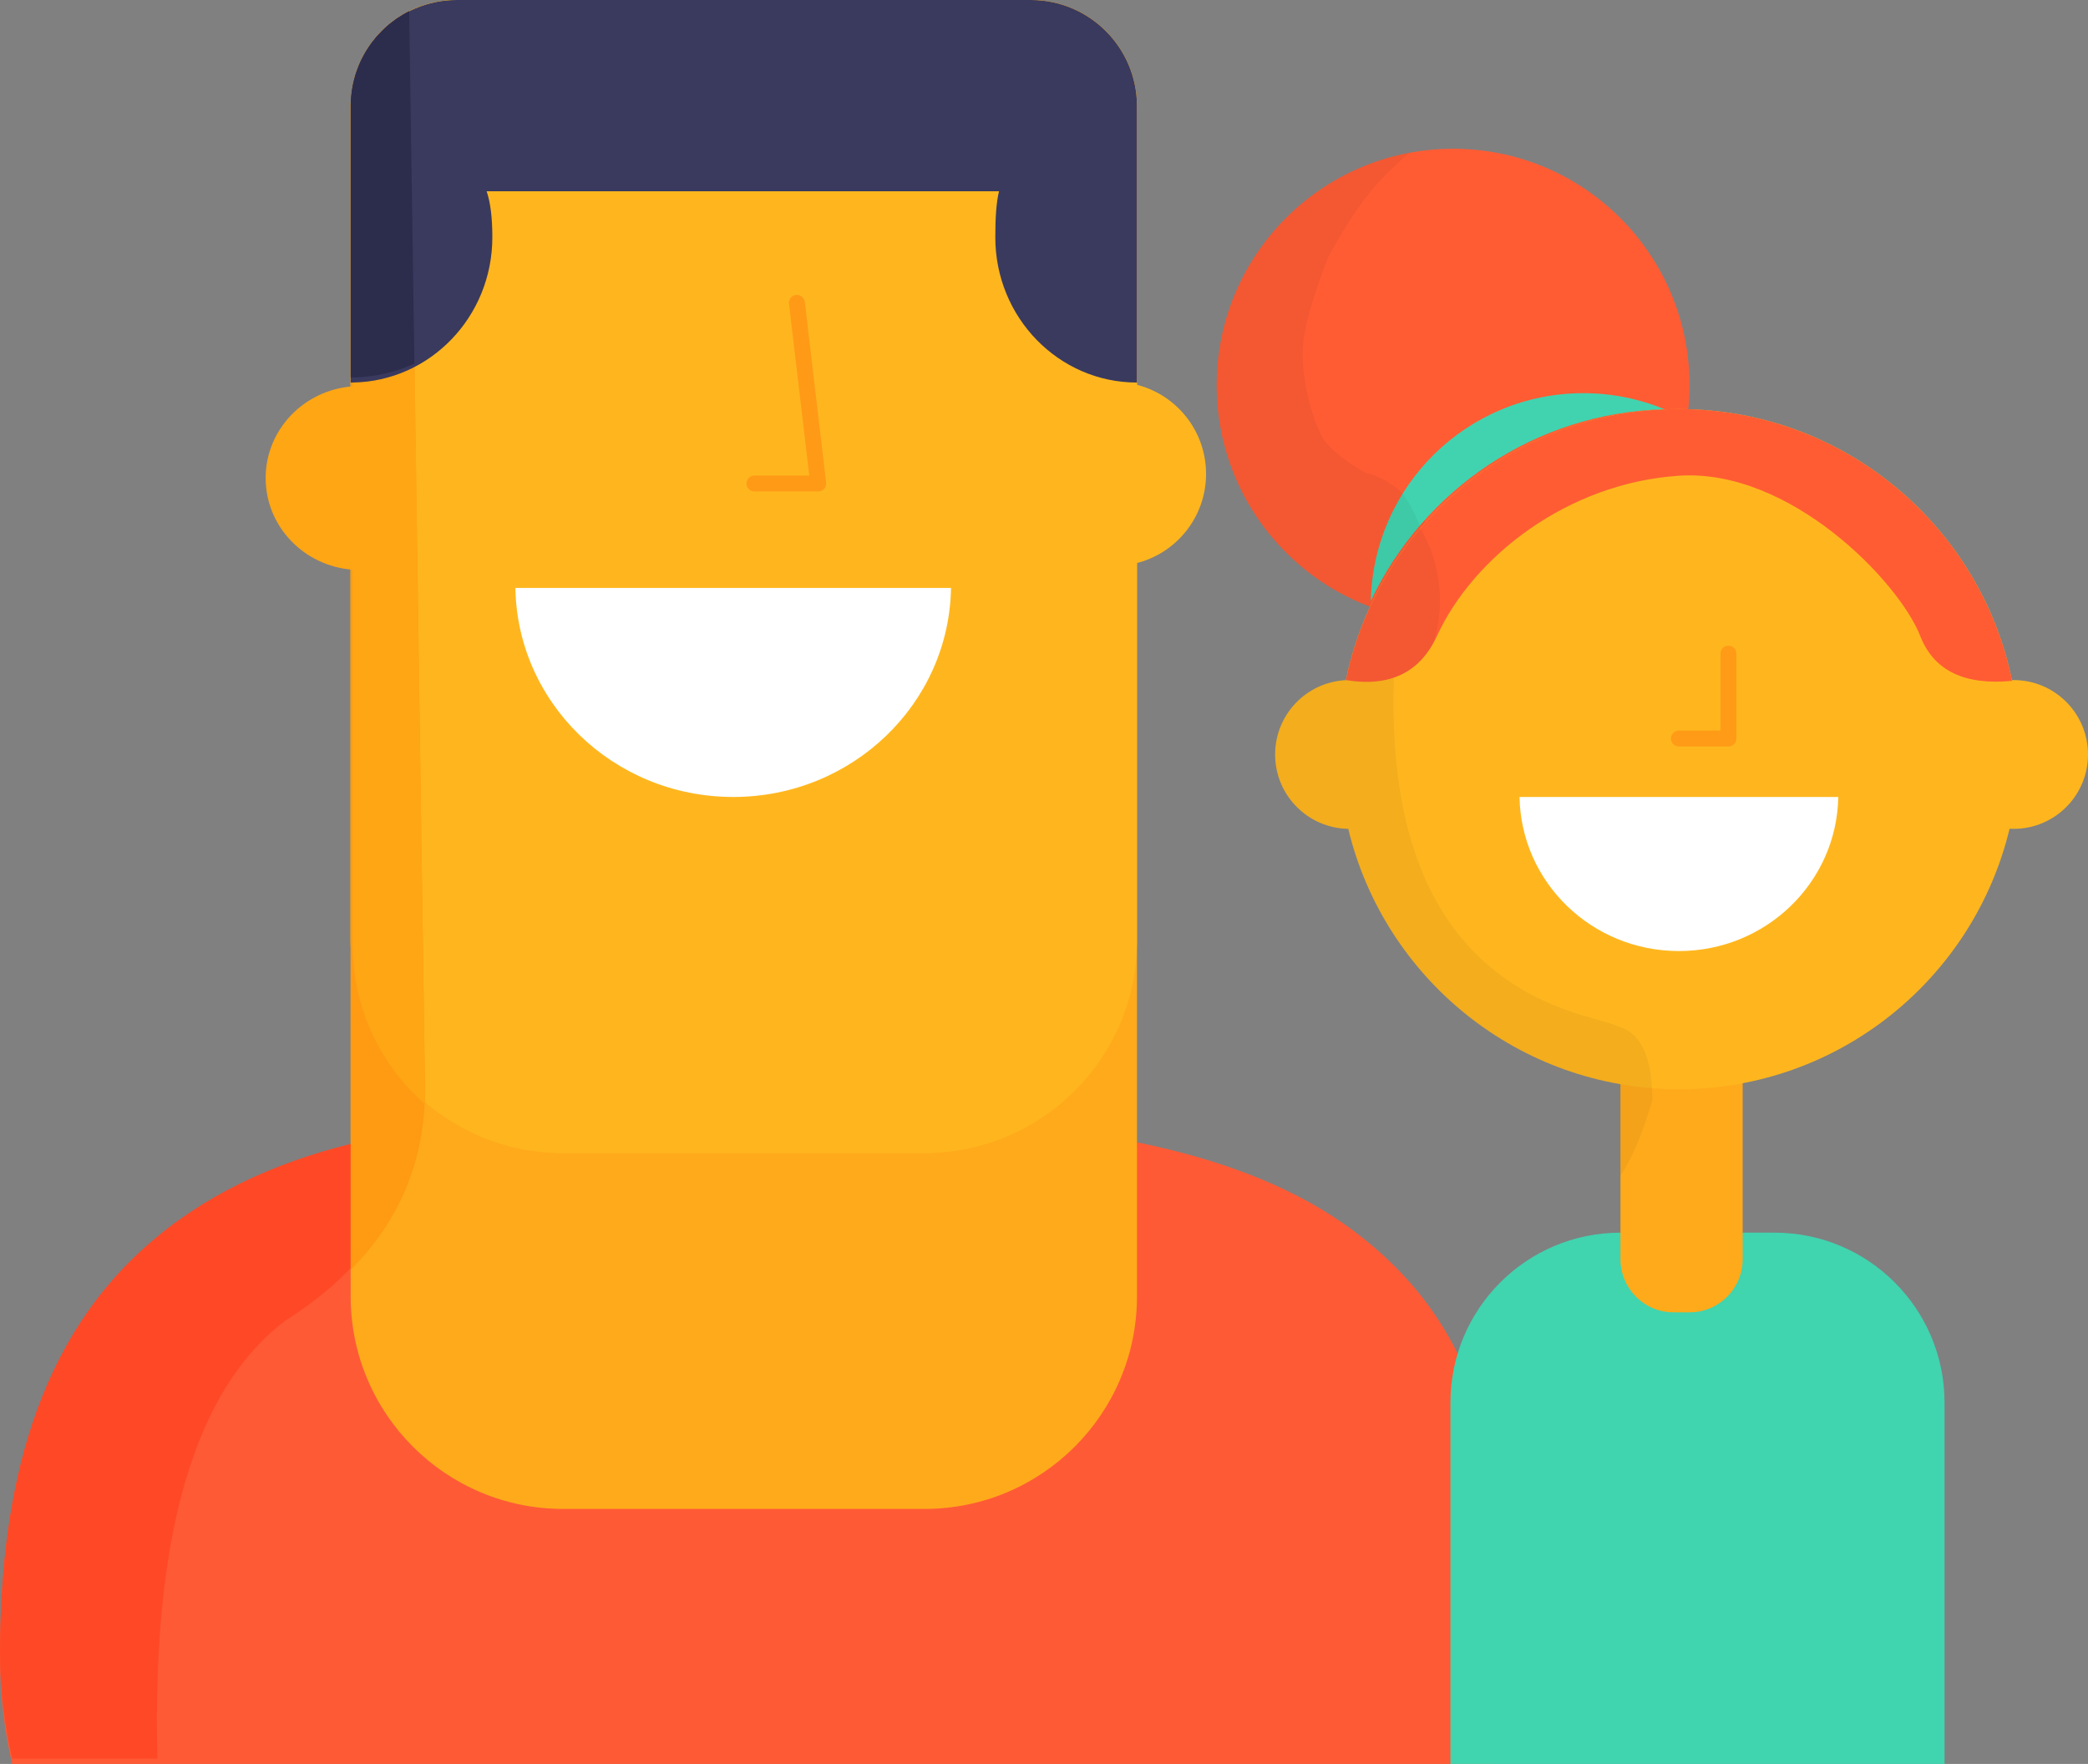 <?xml version="1.0" encoding="UTF-8"?>
<svg width="393px" height="332px" viewBox="0 0 393 332" version="1.1" xmlns="http://www.w3.org/2000/svg" xmlns:xlink="http://www.w3.org/1999/xlink">
    <rect x="0" y="0" width="393" height="332" fill="#808080" stroke="none"/>
    <title>74DC3320-20BC-41FE-850B-7689993D4941</title>
    <g id="Page-1" stroke="none" stroke-width="1" fill="none" fill-rule="evenodd">
        <g id="baby-club-2022" transform="translate(-1021, -755)">
            <g id="parents" transform="translate(1021, 755)">
                <g id="Group-11">
                    <path d="M143.355,210 C144.186,210.001 145.017,210.002 145.85,210.004 L148.349,210.012 L148.349,210.012 L150.854,210.026 C189.695,210.283 229.759,212.788 255.033,231.861 C282.21,252.37 283,280.704 283,311.999 C283,318.824 282.391,325.508 281.199,332 L2.287,332 C0.783,325.508 0,318.824 0,311.999 C0,284.289 5.169,254.901 27.054,235.211 C54.051,210.921 94.243,210.026 139.343,210 Z" id="Combined-Shape" fill="#FF5A36"></path>
                    <path d="M86,0 L194,0 C205.046,-2.02906125e-15 214,8.954 214,20 L214,244 C214,266.091 196.091,284 174,284 L106,284 C83.909,284 66,266.091 66,244 L66,20 C66,8.954 74.954,5.58177493e-15 86,0 Z" id="Combined-Shape" fill="#FFAA1B"></path>
                    <path d="M194,0 C205.045,-5.5816064e-15 213.999,8.954 214,19.999 L214,177 C214,199.091 196.091,217 174,217 L106,217 C83.909,217 66,199.091 66,177 L66,20 C66,8.954 74.954,-5.0763661e-15 86,0 L194,0 Z" id="Combined-Shape" fill="#FFB61E"></path>
                    <path d="M193.694,0 C204.74,-2.02899999e-15 213.694,8.954 213.694,19.999 L213.695,72.353 C221.323,74.156 227,81.013 227,89.196 C227,97.38 221.323,104.237 213.695,106.04 L213.694,177 C213.694,199.091 195.786,217 173.694,217 L106,217 C83.909,217 66,199.091 66,177 L66,20 C66,8.954 74.954,-1.52365243e-15 86,0 L193.694,0 Z" id="Combined-Shape" fill="#FFB61E"></path>
                    <path d="M179,110.655 C178.641,132.445 160.423,150 138.003,150 C115.358,150 97,132.091 97,110 L97.005,110.655 Z" id="Combined-Shape" fill="#FEFFFE"></path>
                    <polyline id="Path-2" stroke="#FF9A17" stroke-width="3" stroke-linecap="round" stroke-linejoin="round" points="149.989 57 154 91 142 91"></polyline>
                    <path d="M53.721,248.56 C36.709,261.449 28.673,288.729 29.611,330.4 L29.626,331 L2.308,331 C0.799,324.535 0.009,317.879 7.87234303e-05,311.085 L0,311.634 C0,283.877 5.217,254.44 27.307,234.716 C38.246,224.949 51.331,218.958 66.022,215.284 L66.021,214.617 C70.22,213.567 74.551,212.706 79,212 C76.949,227.032 68.522,239.218 53.721,248.56 Z" id="Combined-Shape" fill="#FF4926"></path>
                    <path d="M77.03,2.035 L80,204.925 C80,218.284 75.333,229.642 66,239 L66,19.916 L66.003,19.541 C66.009,19.224 66.022,18.908 66.043,18.594 C66.056,18.396 66.072,18.197 66.091,18 C66.128,17.605 66.177,17.214 66.237,16.826 L66.214,16.982 C66.23,16.874 66.246,16.766 66.264,16.658 L66.264,16.658 C66.294,16.473 66.327,16.289 66.363,16.106 C66.43,15.758 66.506,15.414 66.59,15.073 C66.649,14.839 66.711,14.606 66.777,14.376 L66.736,14.523 C66.765,14.418 66.795,14.313 66.826,14.208 L66.826,14.209 C66.881,14.023 66.939,13.839 66.999,13.656 L67.096,13.371 C67.269,12.868 67.463,12.375 67.675,11.892 L67.62,12.019 C67.662,11.92 67.705,11.822 67.749,11.725 L67.749,11.725 C67.824,11.558 67.901,11.392 67.981,11.227 C68.102,10.977 68.228,10.729 68.358,10.485 L68.271,10.651 C68.33,10.538 68.39,10.426 68.451,10.314 L68.451,10.315 C68.531,10.17 68.612,10.026 68.695,9.883 C68.794,9.712 68.896,9.542 69.001,9.373 C69.144,9.143 69.292,8.915 69.445,8.691 L69.346,8.837 C69.407,8.746 69.469,8.654 69.532,8.563 L69.445,8.691 C69.507,8.599 69.57,8.508 69.633,8.418 L69.532,8.563 C69.606,8.456 69.682,8.349 69.758,8.243 L69.633,8.418 C69.696,8.329 69.759,8.241 69.823,8.153 L69.823,8.153 C70.019,7.884 70.221,7.62 70.43,7.361 C71.059,6.583 71.745,5.852 72.481,5.177 L72.363,5.286 C72.454,5.201 72.546,5.116 72.639,5.033 L72.481,5.177 C72.556,5.108 72.632,5.039 72.708,4.972 L72.708,4.971 C73.363,4.389 74.056,3.849 74.783,3.355 L74.784,3.355 C74.975,3.225 75.168,3.098 75.364,2.975 C75.554,2.856 75.745,2.74 75.937,2.628 L75.843,2.683 C75.935,2.629 76.026,2.576 76.118,2.524 L75.937,2.628 C76.054,2.56 76.172,2.493 76.29,2.427 L76.118,2.524 C76.212,2.47 76.307,2.417 76.402,2.365 L76.402,2.365 C76.58,2.268 76.76,2.172 76.942,2.08 L77.03,2.035 L77.03,2.035 Z" id="Combined-Shape" fill="#FF9A13"></path>
                    <path d="M76.796,3.224 L76.796,3.223 L77.109,3.056 L80,205.508 C80,206.276 79.985,207.038 79.955,207.793 C71.621,200.464 66.364,189.722 66.364,177.752 L66.363,107.224 C57.21,106.544 50,99.08 50,89.971 C50,80.863 57.21,73.398 66.363,72.718 L66.364,20.791 C66.364,20.546 66.368,20.302 66.377,20.059 C66.388,19.757 66.405,19.456 66.43,19.157 C66.453,18.871 66.482,18.587 66.517,18.305 L66.574,17.883 C66.602,17.691 66.632,17.5 66.666,17.31 C66.698,17.126 66.733,16.943 66.77,16.76 L66.834,16.46 L66.914,16.113 L66.96,15.925 L66.96,15.925 L67.047,15.59 L67.047,15.59 L67.139,15.257 L67.244,14.904 L67.292,14.751 L67.363,14.532 L67.465,14.229 C67.503,14.12 67.542,14.012 67.581,13.904 C67.642,13.737 67.706,13.572 67.771,13.407 C67.883,13.126 68.001,12.847 68.126,12.571 C68.206,12.393 68.289,12.216 68.374,12.041 C68.489,11.806 68.607,11.574 68.73,11.346 L68.635,11.525 L68.731,11.345 L68.731,11.345 L68.817,11.187 L68.817,11.187 L68.828,11.167 L68.828,11.167 L68.904,11.029 C69.072,10.729 69.247,10.434 69.43,10.145 L69.624,9.843 L69.624,9.843 L69.812,9.56 L69.823,9.544 L69.823,9.544 L69.909,9.418 L69.997,9.293 L69.997,9.293 L70.101,9.146 L70.207,9.001 L70.207,9.001 L70.207,9 C70.523,8.569 70.855,8.15 71.204,7.746 L71.391,7.53 L71.51,7.398 L71.51,7.398 L71.511,7.397 C71.856,7.014 72.217,6.644 72.592,6.288 L72.496,6.379 C72.587,6.292 72.678,6.206 72.771,6.12 L72.592,6.288 C72.674,6.21 72.758,6.132 72.842,6.055 L72.977,5.931 L72.894,6.005 L72.976,5.932 L72.976,5.932 L73.112,5.811 L73.367,5.589 L73.642,5.358 L73.72,5.294 L73.72,5.294 C74.009,5.058 74.305,4.829 74.608,4.609 L74.5,4.688 L74.612,4.606 L74.612,4.606 L74.725,4.525 C74.871,4.42 75.018,4.317 75.166,4.217 C75.356,4.088 75.549,3.963 75.743,3.841 C75.937,3.719 76.132,3.601 76.329,3.487 L76.362,3.467 L76.515,3.38 L76.515,3.38 L76.648,3.305 L76.648,3.305 L76.516,3.379 L76.701,3.276 L76.701,3.276 L76.796,3.224 L76.796,3.224 Z" id="Combined-Shape" fill="#FFA614"></path>
                    <path d="M92.668,44.667 C92.668,59.611 80.966,71.755 66.442,71.996 L66.001,72 L66.001,20 C66.001,8.954 74.955,5.58177493e-15 86.001,0 L194,0 C205.046,-2.16501571e-14 214,8.954 214,20 L214,72 C199.273,72 187.334,59.762 187.334,44.667 C187.334,40.902 187.522,38.094 188.033,36 L91.598,36 C92.326,38.17 92.668,40.994 92.668,44.667 Z" id="Combined-Shape" fill="#3A3A5F"></path>
                    <path d="M77.018,2.07 L78,68.438 C74.494,70.048 70.587,70.974 66.462,71.038 L66,71.042 L66,19.945 L66.003,19.57 C66.009,19.255 66.022,18.941 66.043,18.629 C66.077,18.098 66.132,17.573 66.207,17.053 L66.187,17.197 C66.204,17.074 66.222,16.952 66.241,16.83 L66.207,17.053 C66.224,16.937 66.242,16.82 66.261,16.704 L66.241,16.83 C66.26,16.708 66.28,16.588 66.301,16.467 L66.261,16.704 C66.283,16.572 66.306,16.44 66.33,16.309 L66.301,16.467 C66.322,16.349 66.344,16.232 66.366,16.114 L66.33,16.309 C66.351,16.194 66.373,16.08 66.396,15.967 L66.396,15.967 C66.501,15.442 66.628,14.926 66.774,14.417 L66.737,14.547 C66.765,14.445 66.795,14.342 66.825,14.24 L66.825,14.24 C66.881,14.054 66.939,13.869 66.999,13.685 L67.094,13.403 C67.193,13.116 67.299,12.833 67.411,12.552 L67.334,12.747 C67.379,12.63 67.425,12.514 67.472,12.399 L67.411,12.552 C67.449,12.456 67.488,12.36 67.527,12.265 L67.472,12.399 C67.521,12.28 67.57,12.162 67.621,12.044 L67.527,12.265 C67.573,12.155 67.62,12.046 67.667,11.937 L67.621,12.044 C67.667,11.937 67.715,11.829 67.763,11.722 L67.763,11.722 C67.831,11.572 67.901,11.422 67.972,11.274 L68.131,10.952 C68.258,10.699 68.391,10.449 68.529,10.202 L68.462,10.324 C68.512,10.233 68.562,10.142 68.614,10.052 L68.529,10.202 C68.585,10.103 68.641,10.004 68.698,9.906 L68.698,9.906 C68.815,9.705 68.935,9.507 69.058,9.31 L69.238,9.03 C69.306,8.925 69.375,8.821 69.446,8.718 L69.344,8.869 C69.402,8.782 69.46,8.696 69.519,8.611 L69.446,8.718 C69.51,8.624 69.575,8.53 69.641,8.436 L69.519,8.611 C69.592,8.506 69.665,8.401 69.739,8.297 L69.641,8.436 C69.71,8.338 69.78,8.241 69.851,8.144 L69.739,8.297 C69.805,8.205 69.872,8.114 69.94,8.023 L69.851,8.144 C69.913,8.059 69.976,7.974 70.04,7.89 L70.04,7.89 C70.235,7.632 70.435,7.38 70.642,7.132 C70.769,6.98 70.898,6.83 71.029,6.682 C71.302,6.374 71.585,6.075 71.876,5.785 C72.081,5.579 72.292,5.379 72.506,5.182 L72.344,5.332 C72.432,5.25 72.522,5.168 72.611,5.087 L72.506,5.182 C72.573,5.121 72.641,5.06 72.708,5 L72.708,5 C72.855,4.869 73.004,4.74 73.155,4.614 C73.303,4.49 73.453,4.368 73.604,4.248 C73.902,4.013 74.206,3.786 74.517,3.567 L74.385,3.661 C74.466,3.603 74.546,3.547 74.627,3.491 L74.517,3.567 C74.602,3.507 74.688,3.448 74.775,3.389 L74.775,3.39 C75.112,3.16 75.458,2.941 75.81,2.732 L75.646,2.83 C75.753,2.765 75.861,2.701 75.969,2.638 L75.81,2.732 C75.898,2.68 75.986,2.628 76.074,2.577 L75.969,2.638 C76.075,2.576 76.182,2.516 76.289,2.456 L76.074,2.577 C76.183,2.515 76.292,2.454 76.401,2.394 L76.289,2.456 C76.4,2.394 76.512,2.333 76.624,2.274 L76.401,2.394 C76.5,2.34 76.6,2.287 76.7,2.234 L76.699,2.234 L77.018,2.07 L77.018,2.07 Z" id="Combined-Shape" fill="#2C2D4D"></path>
                </g>
                <g id="Group-13" transform="translate(229, 28)">
                    <circle id="Oval" fill="#FF5C34" cx="44.5" cy="44.5" r="44.5"></circle>
                    <path d="M29,8 C26.621,10.883 23.955,14.996 21,20.339 C17.959,28.172 16.361,33.944 16.206,37.655 C15.916,44.57 18.767,53.167 20.5,55.205 C22.204,57.208 24.706,59.14 28.008,61 C33.806,62.333 38.581,67.314 42.333,75.943 C44.049,79.89 45.634,84.217 47.086,88.924 C46.231,88.975 45.368,89 44.5,89 C19.923,89 0,69.077 0,44.5 C0,22.725 15.641,4.602 36.3,0.754 C33.285,3.341 30.852,5.756 29,8 Z" id="Combined-Shape" fill="#000000" opacity="0.05"></path>
                    <path d="M76,204 L105,204 C122.673,204 137,218.327 137,236 L137,304 L137,304 L44,304 L44,236 C44,218.327 58.327,204 76,204 Z" id="Rectangle" fill="#40D4AF"></path>
                    <path d="M76,160 L99,160 L99,209 C99,214.523 94.523,219 89,219 L86,219 C80.477,219 76,214.523 76,209 L76,160 L76,160 Z" id="Rectangle" fill="#FFAA1B"></path>
                    <path d="M87,49 C117.893,49 143.674,70.888 149.679,100.003 L149.687,100.003 L150,100 C157.732,100 164,106.268 164,114 C164,121.732 157.732,128 150,128 C149.743,128 149.488,127.993 149.235,127.979 C142.494,156.099 117.188,177 87,177 C56.819,177 31.517,156.109 24.767,127.999 C17.144,127.875 11,121.655 11,114 C11,106.496 16.903,100.371 24.319,100.016 C30.319,70.895 56.102,49 87,49 Z" id="Combined-Shape" fill="#FFB61E"></path>
                    <path d="M27.582,89.176 L33.776,92 C30.592,131.538 42.333,155.255 69,163.153 C72.766,164.268 74.316,164.716 74.886,164.876 L74.937,164.89 C74.742,164.844 74.685,164.857 76,165.311 C80,166.691 82,171.265 82,179.034 C80.099,185.534 78.099,190.272 76,193.249 L76,176.058 C50.817,171.696 30.679,152.615 24.767,127.999 C17.144,127.875 11,121.655 11,114 C11,106.496 16.903,100.371 24.319,100.016 C25.09,96.273 26.188,92.65 27.582,89.176 Z" id="Combined-Shape" fill="#000000" opacity="0.05"></path>
                    <path d="M87,49 C117.943,49 143.758,70.96 149.709,100.146 C140.719,101.012 134.96,98.203 132.431,91.719 C128.459,81.536 107.961,60.148 87,61.536 C66.039,62.924 48.329,76.77 41.448,91.719 C38.285,98.591 32.577,101.352 24.323,100.001 C30.328,70.887 56.108,49 87,49 Z" id="Combined-Shape" fill="#FF5C34"></path>
                    <path d="M38.329,71.44 C40.645,75.298 42,79.968 42,85 C42,87.802 41.58,90.492 40.807,92.992 C37.541,98.929 32.047,101.265 24.323,100.001 C26.485,89.52 31.209,79.976 37.813,72.052 Z" id="Combined-Shape" fill-opacity="0.05" fill="#000000"></path>
                    <path d="M69,46 C74.413,46 79.575,47.075 84.284,49.024 C59.839,49.677 38.868,64.254 29.009,85.112 C29.481,63.431 47.205,46 69,46 Z" id="Combined-Shape" fill="#41D3AF"></path>
                    <path d="M34.989,64.937 C36.294,66.719 37.385,68.743 38.212,70.947 C34.545,75.211 31.439,79.971 29.009,85.112 C29.17,77.741 31.325,70.861 34.956,64.99 Z" id="Combined-Shape" fill="#000000" opacity="0.05"></path>
                    <path d="M116.996,122 C116.724,138.062 103.399,151 87,151 C70.601,151 57.276,138.062 57.004,122 Z" id="Combined-Shape" fill="#FEFFFE"></path>
                    <polyline id="Path-2" stroke="#FF9B16" stroke-width="3" stroke-linecap="round" stroke-linejoin="round" points="96.322 95.02 96.322 111 87 111"></polyline>
                </g>
            </g>
        </g>
    </g>
</svg>